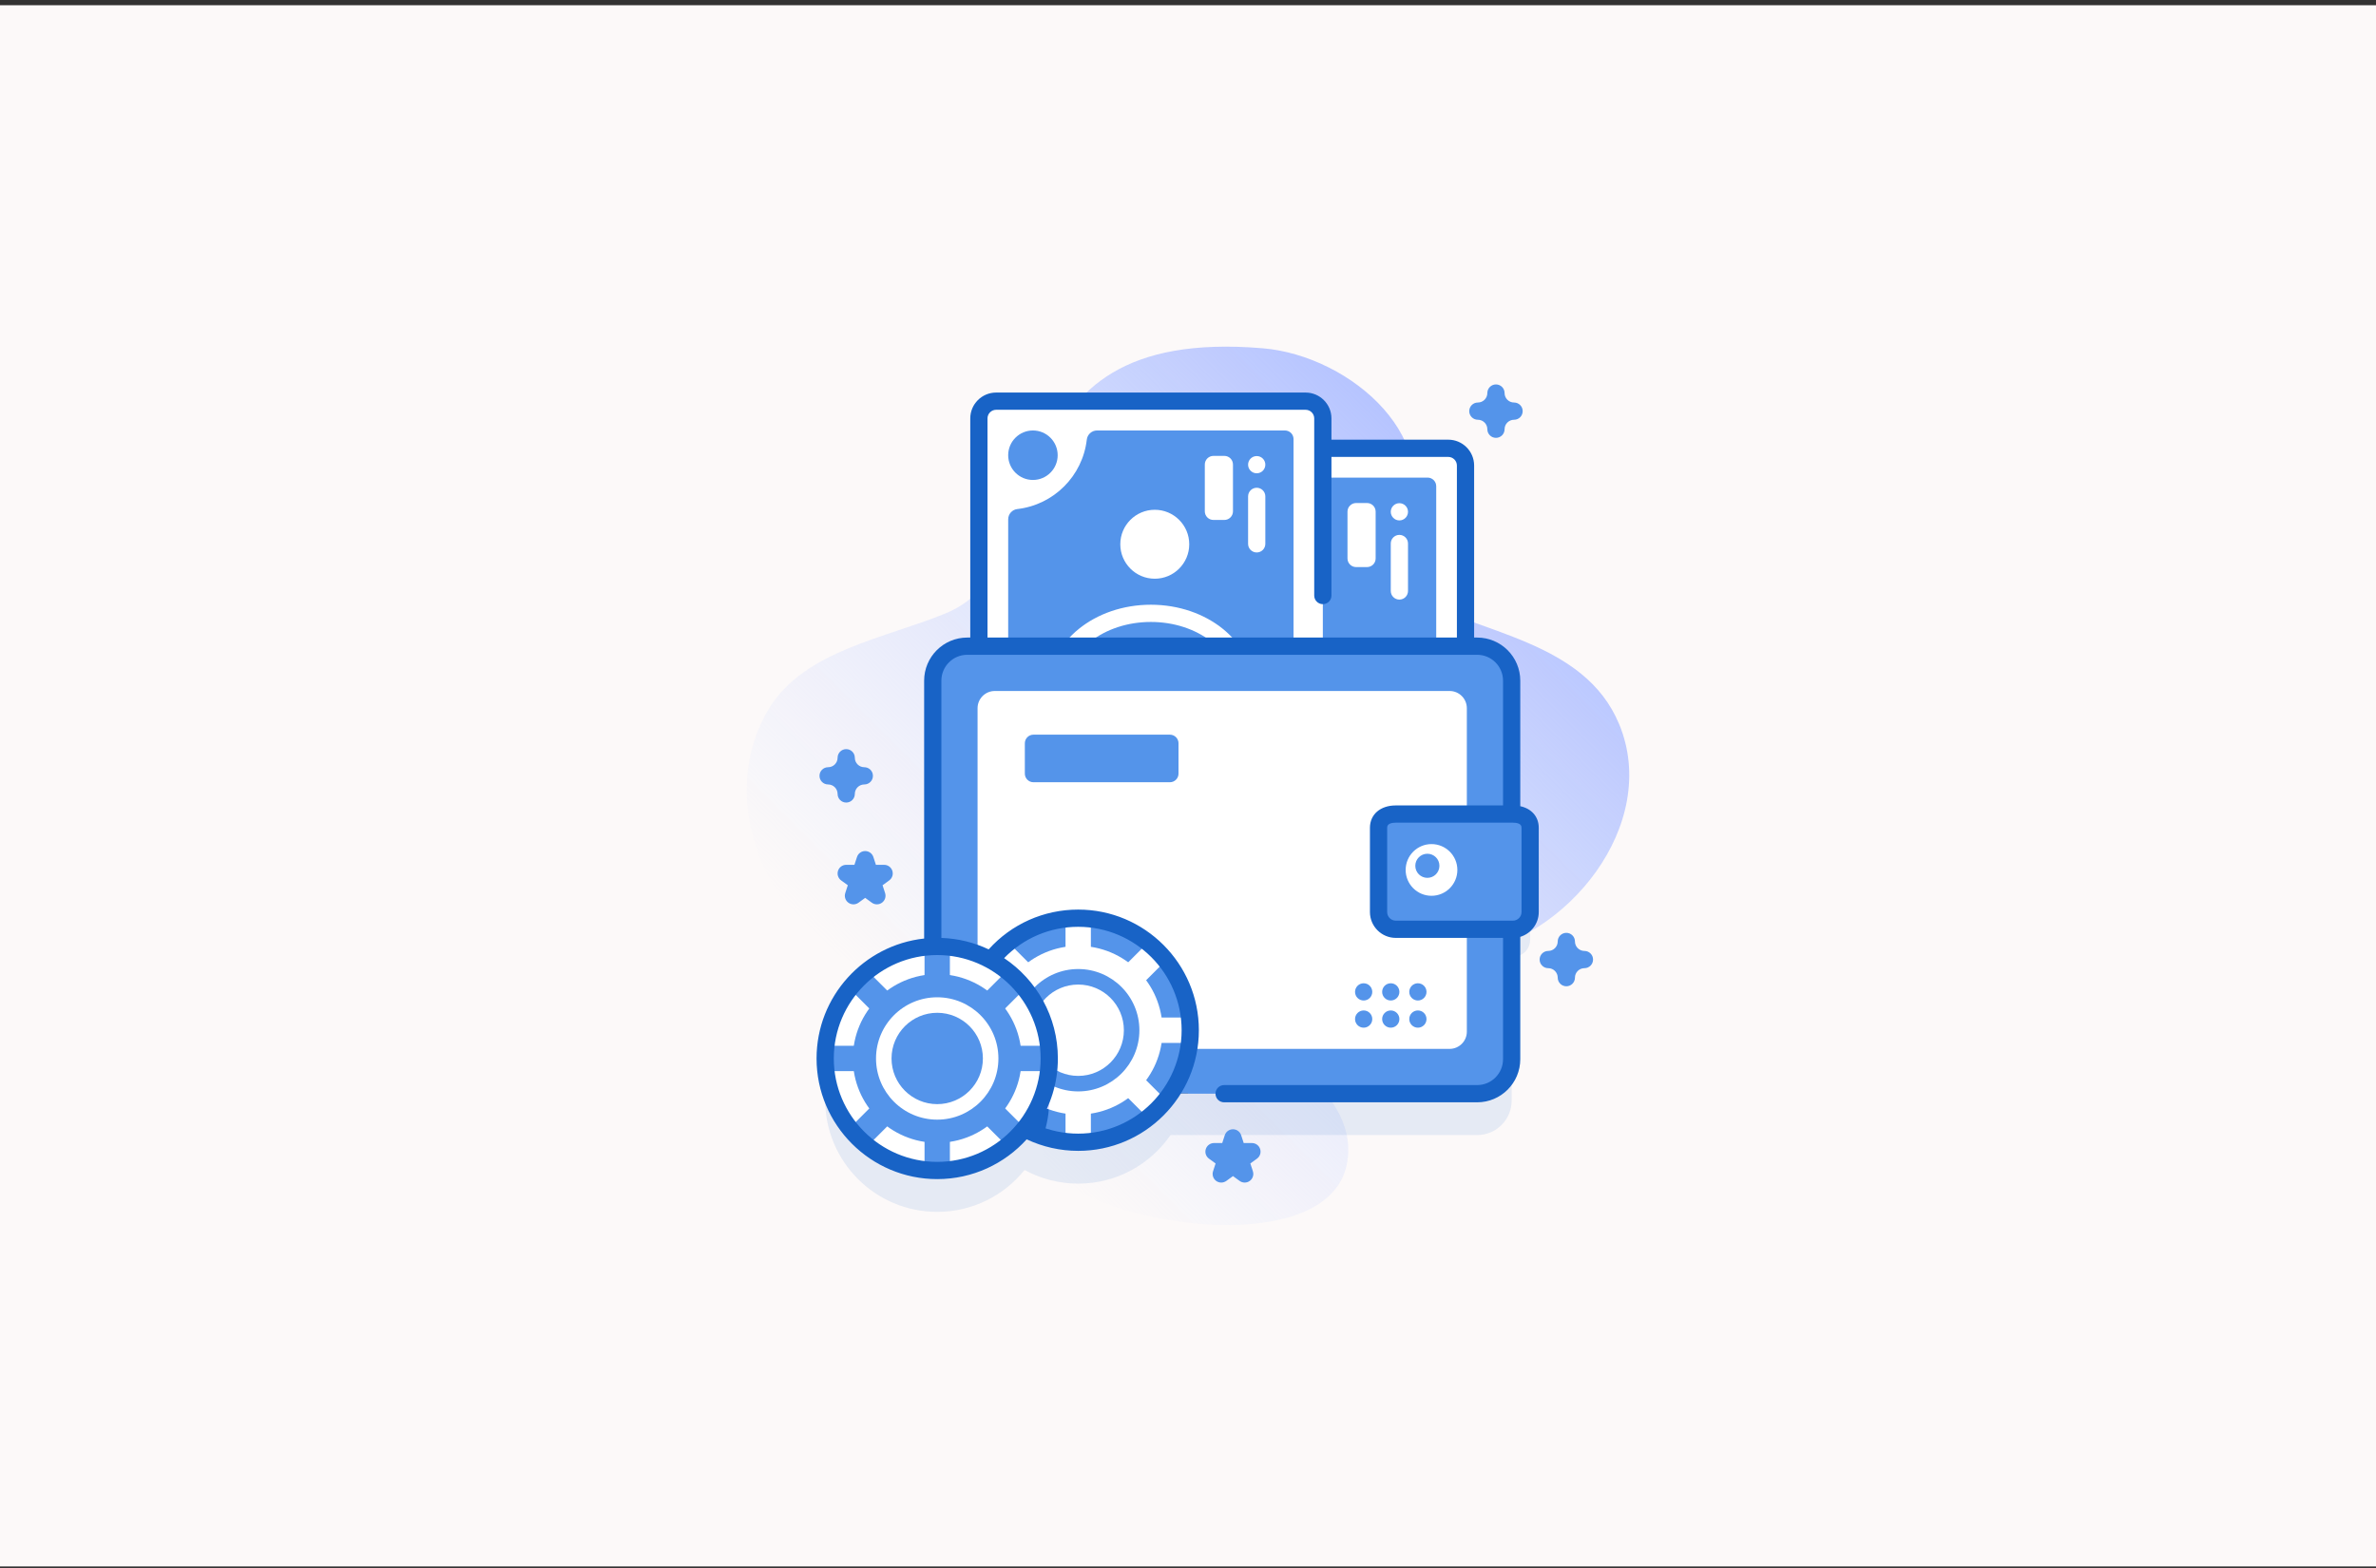 <?xml version="1.0" encoding="UTF-8"?>
<svg xmlns="http://www.w3.org/2000/svg" width="350" height="231" viewBox="0 0 350 231" fill="none">
  <rect x="0" y="0" width="350" height="231" fill="#333333" stroke="none"/>
  <rect y="0.77" width="350" height="230" fill="#FCF9F9"></rect>
  <g clip-path="url(#clip0_152_1445)">
    <path d="M238.503 106.665C233.397 94.415 218.12 93.371 207.408 87.668C203.132 85.392 204.513 81.448 206.472 77.901C213.527 65.128 199.123 52.414 186.021 51.31C144.89 47.844 157.255 82.95 139.34 90.346C130.444 94.018 118.595 95.821 113.362 104.256C104.803 118.054 113.415 138.247 129.81 143.722C146.534 149.307 162.838 136.571 162.615 150.221C162.49 157.901 149.374 164.629 154.791 172.234C160.901 180.81 199.514 186.698 198.589 168.822C198.043 158.267 182.479 154.948 193.812 144.724C199.677 139.433 208.483 141.587 215.773 140.623C230.897 138.625 244.639 121.387 238.503 106.665Z" fill="url(#paint0_linear_152_1445)"></path>
    <path d="M213.34 150.42H167.753C166.35 150.42 165.214 149.284 165.214 147.881V68.582C165.214 67.18 166.35 66.043 167.753 66.043H213.34C214.742 66.043 215.879 67.18 215.879 68.582V147.881C215.879 149.284 214.742 150.42 213.34 150.42Z" fill="white"></path>
    <path d="M181.11 71.705C181.198 70.938 181.849 70.36 182.621 70.36H210.294C210.995 70.36 211.564 70.927 211.564 71.63V133.012C211.564 133.784 210.986 134.435 210.219 134.523C204.855 135.139 200.599 139.396 199.984 144.758C199.896 145.526 199.244 146.103 198.472 146.103H170.799C170.098 146.103 169.53 145.534 169.53 144.833V83.449C169.53 82.677 170.107 82.026 170.874 81.938C176.238 81.322 180.494 77.067 181.11 71.705Z" fill="#5494EA"></path>
    <path d="M206.139 76.669C206.84 76.669 207.408 76.1 207.408 75.399C207.408 74.698 206.84 74.13 206.139 74.13C205.438 74.13 204.869 74.698 204.869 75.399C204.869 76.1 205.438 76.669 206.139 76.669Z" fill="white"></path>
    <path d="M204.869 87.063V80.07C204.869 79.369 205.438 78.8 206.139 78.8C206.84 78.8 207.408 79.369 207.408 80.07V87.063C207.408 87.765 206.84 88.333 206.139 88.333C205.438 88.333 204.869 87.765 204.869 87.063Z" fill="white"></path>
    <path d="M202.641 75.375V82.273C202.641 82.975 202.072 83.543 201.371 83.543H199.764C199.063 83.543 198.494 82.975 198.494 82.273V75.375C198.494 74.674 199.063 74.106 199.764 74.106H201.371C202.072 74.106 202.641 74.674 202.641 75.375Z" fill="white"></path>
    <path d="M192.323 143.478H146.736C145.333 143.478 144.197 142.341 144.197 140.939V61.639C144.197 60.237 145.333 59.1 146.736 59.1H192.323C193.725 59.1 194.862 60.237 194.862 61.639V140.939C194.862 142.341 193.725 143.478 192.323 143.478Z" fill="white"></path>
    <path d="M160.092 64.762C160.181 63.995 160.832 63.418 161.604 63.418H189.277C189.978 63.418 190.546 63.984 190.546 64.687V126.069C190.546 126.841 189.969 127.492 189.202 127.581C183.838 128.197 179.582 132.453 178.967 137.816C178.878 138.583 178.227 139.16 177.455 139.16H149.782C149.081 139.16 148.513 138.592 148.513 137.891V76.507C148.513 75.734 149.09 75.083 149.857 74.995C155.221 74.379 159.476 70.125 160.092 64.762Z" fill="#5494EA"></path>
    <path d="M169.529 113.49C177.827 113.49 184.554 108.028 184.554 101.289C184.554 94.55 177.827 89.088 169.529 89.088C161.231 89.088 154.504 94.55 154.504 101.289C154.504 108.028 161.231 113.49 169.529 113.49Z" fill="white"></path>
    <path d="M169.529 110.951C176.425 110.951 182.015 106.625 182.015 101.289C182.015 95.953 176.425 91.627 169.529 91.627C162.634 91.627 157.044 95.953 157.044 101.289C157.044 106.625 162.634 110.951 169.529 110.951Z" fill="#5494EA"></path>
    <path d="M153.937 135.391C154.638 135.391 155.207 134.823 155.207 134.122C155.207 133.421 154.638 132.852 153.937 132.852C153.236 132.852 152.667 133.421 152.667 134.122C152.667 134.823 153.236 135.391 153.937 135.391Z" fill="white"></path>
    <path d="M155.207 122.457V129.451C155.207 130.152 154.638 130.72 153.937 130.72C153.236 130.72 152.667 130.152 152.667 129.451V122.457C152.667 121.756 153.236 121.188 153.937 121.188C154.638 121.188 155.207 121.756 155.207 122.457Z" fill="white"></path>
    <path d="M185.122 69.726C185.823 69.726 186.391 69.158 186.391 68.456C186.391 67.755 185.823 67.187 185.122 67.187C184.421 67.187 183.852 67.755 183.852 68.456C183.852 69.158 184.421 69.726 185.122 69.726Z" fill="white"></path>
    <path d="M183.852 80.121V73.128C183.852 72.426 184.421 71.858 185.122 71.858C185.823 71.858 186.391 72.426 186.391 73.128V80.121C186.391 80.822 185.823 81.39 185.122 81.39C184.421 81.39 183.852 80.822 183.852 80.121Z" fill="white"></path>
    <path d="M186.902 139.161C188.915 139.161 190.547 137.529 190.547 135.516C190.547 133.502 188.915 131.87 186.902 131.87C184.888 131.87 183.257 133.502 183.257 135.516C183.257 137.529 184.888 139.161 186.902 139.161Z" fill="#5494EA"></path>
    <path d="M152.157 70.708C154.17 70.708 155.802 69.076 155.802 67.063C155.802 65.05 154.17 63.418 152.157 63.418C150.144 63.418 148.512 65.05 148.512 67.063C148.512 69.076 150.144 70.708 152.157 70.708Z" fill="#5494EA"></path>
    <path d="M170.105 127.478C172.91 127.478 175.183 125.204 175.183 122.4C175.183 119.595 172.91 117.321 170.105 117.321C167.301 117.321 165.027 119.595 165.027 122.4C165.027 125.204 167.301 127.478 170.105 127.478Z" fill="white"></path>
    <path d="M170.105 85.257C172.91 85.257 175.183 82.983 175.183 80.179C175.183 77.374 172.91 75.101 170.105 75.101C167.301 75.101 165.027 77.374 165.027 80.179C165.027 82.983 167.301 85.257 170.105 85.257Z" fill="white"></path>
    <path d="M161.581 127.248V134.146C161.581 134.847 161.013 135.415 160.312 135.415H158.705C158.004 135.415 157.435 134.847 157.435 134.146V127.248C157.435 126.547 158.004 125.978 158.705 125.978H160.312C161.013 125.978 161.581 126.546 161.581 127.248Z" fill="white"></path>
    <path d="M181.624 68.433V75.331C181.624 76.032 181.055 76.6 180.354 76.6H178.747C178.046 76.6 177.477 76.032 177.477 75.331V68.433C177.477 67.732 178.046 67.163 178.747 67.163H180.354C181.055 67.163 181.624 67.731 181.624 68.433Z" fill="white"></path>
    <path opacity="0.1" d="M222.86 123.482H222.676V102.305C222.676 99.501 220.401 97.227 217.598 97.227H142.478C139.675 97.227 137.4 99.501 137.4 102.305V145.541C128.591 145.887 121.554 153.134 121.554 162.028C121.554 171.143 128.943 178.532 138.058 178.532C143.261 178.532 147.899 176.122 150.924 172.36C153.271 173.642 155.963 174.372 158.826 174.372C164.468 174.372 169.447 171.538 172.424 167.218H217.598C220.401 167.218 222.676 164.946 222.676 162.14V140.965H222.86C224.262 140.965 225.399 139.828 225.399 138.426V126.021C225.399 124.618 224.262 123.482 222.86 123.482Z" fill="#1863C6"></path>
    <path d="M175.331 157.867C175.331 158.982 175.219 160.071 175.008 161.125H142.645C142.435 160.071 142.323 158.982 142.323 157.867C142.323 148.752 149.711 141.363 158.827 141.363C167.942 141.363 175.331 148.752 175.331 157.867Z" fill="#FF8A00"></path>
    <path d="M222.676 100.274V156.047C222.676 158.852 220.401 161.125 217.598 161.125H142.477C139.674 161.125 137.399 158.852 137.399 156.047V100.274C137.399 97.471 139.674 95.195 142.477 95.195H217.598C220.401 95.195 222.676 97.471 222.676 100.274Z" fill="#5494EA"></path>
    <path d="M216.075 104.336V151.984C216.075 153.386 214.938 154.523 213.536 154.523H146.54C145.138 154.523 144.001 153.386 144.001 151.984V104.336C144.001 102.934 145.138 101.797 146.54 101.797H213.536C214.938 101.797 216.075 102.934 216.075 104.336Z" fill="white"></path>
    <path d="M204.869 147.395C205.57 147.395 206.139 146.827 206.139 146.126C206.139 145.424 205.57 144.856 204.869 144.856C204.168 144.856 203.6 145.424 203.6 146.126C203.6 146.827 204.168 147.395 204.869 147.395Z" fill="#5494EA"></path>
    <path d="M204.869 151.4C205.57 151.4 206.139 150.831 206.139 150.13C206.139 149.429 205.57 148.861 204.869 148.861C204.168 148.861 203.6 149.429 203.6 150.13C203.6 150.831 204.168 151.4 204.869 151.4Z" fill="#5494EA"></path>
    <path d="M200.875 147.395C201.576 147.395 202.145 146.827 202.145 146.126C202.145 145.424 201.576 144.856 200.875 144.856C200.174 144.856 199.606 145.424 199.606 146.126C199.606 146.827 200.174 147.395 200.875 147.395Z" fill="#5494EA"></path>
    <path d="M200.875 151.4C201.576 151.4 202.145 150.831 202.145 150.13C202.145 149.429 201.576 148.861 200.875 148.861C200.174 148.861 199.606 149.429 199.606 150.13C199.606 150.831 200.174 151.4 200.875 151.4Z" fill="#5494EA"></path>
    <path d="M208.864 147.395C209.565 147.395 210.133 146.827 210.133 146.126C210.133 145.424 209.565 144.856 208.864 144.856C208.163 144.856 207.594 145.424 207.594 146.126C207.594 146.827 208.163 147.395 208.864 147.395Z" fill="#5494EA"></path>
    <path d="M208.864 151.4C209.565 151.4 210.133 150.831 210.133 150.13C210.133 149.429 209.565 148.861 208.864 148.861C208.163 148.861 207.594 149.429 207.594 150.13C207.594 150.831 208.163 151.4 208.864 151.4Z" fill="#5494EA"></path>
    <path d="M150.966 113.972V109.501C150.966 108.8 151.534 108.232 152.235 108.232H172.333C173.034 108.232 173.603 108.8 173.603 109.501V113.972C173.603 114.673 173.034 115.241 172.333 115.241H152.235C151.534 115.241 150.966 114.673 150.966 113.972Z" fill="#5494EA"></path>
    <path d="M222.86 136.902H205.608C204.206 136.902 203.069 135.766 203.069 134.363V121.958C203.069 120.556 204.206 119.927 205.608 119.927H222.86C224.262 119.927 225.399 120.556 225.399 121.958V134.363C225.399 135.765 224.262 136.902 222.86 136.902Z" fill="#5494EA"></path>
    <path d="M210.87 131.969C212.974 131.969 214.679 130.264 214.679 128.161C214.679 126.057 212.974 124.352 210.87 124.352C208.767 124.352 207.062 126.057 207.062 128.161C207.062 130.264 208.767 131.969 210.87 131.969Z" fill="white"></path>
    <path d="M210.259 129.326C211.241 129.326 212.036 128.531 212.036 127.55C212.036 126.569 211.241 125.774 210.259 125.774C209.278 125.774 208.483 126.569 208.483 127.55C208.483 128.531 209.278 129.326 210.259 129.326Z" fill="#5494EA"></path>
    <path d="M158.826 168.278C167.941 168.278 175.33 160.889 175.33 151.774C175.33 142.659 167.941 135.27 158.826 135.27C149.711 135.27 142.322 142.659 142.322 151.774C142.322 160.889 149.711 168.278 158.826 168.278Z" fill="#5494EA"></path>
    <path d="M143.236 146.358C142.646 148.055 142.322 149.876 142.322 151.774C142.322 159.08 147.07 165.272 153.648 167.445C154.237 165.748 154.562 163.926 154.562 162.028C154.562 154.723 149.813 148.53 143.236 146.358Z" fill="#1863C6"></path>
    <path d="M171.738 141.502C170.96 140.525 170.075 139.639 169.098 138.862L160.693 147.268V135.378C160.079 135.309 159.457 135.271 158.826 135.271C158.194 135.271 157.572 135.309 156.959 135.378V147.268L148.553 138.862C147.577 139.64 146.691 140.525 145.914 141.502L154.319 149.907H142.43C142.361 150.521 142.322 151.143 142.322 151.774C142.322 152.406 142.361 153.028 142.43 153.641H154.319L145.914 162.047C146.692 163.023 147.577 163.909 148.553 164.687L156.959 156.281V168.17C157.572 168.239 158.194 168.278 158.826 168.278C159.457 168.278 160.08 168.239 160.693 168.17V156.281L169.098 164.687C170.075 163.909 170.961 163.023 171.739 162.047L163.333 153.641H175.222C175.291 153.028 175.33 152.406 175.33 151.774C175.33 151.143 175.291 150.52 175.222 149.907H163.333L171.738 141.502Z" fill="white"></path>
    <path d="M158.826 164.199C165.688 164.199 171.251 158.636 171.251 151.774C171.251 144.912 165.688 139.349 158.826 139.349C151.963 139.349 146.401 144.912 146.401 151.774C146.401 158.636 151.963 164.199 158.826 164.199Z" fill="white"></path>
    <path d="M146.945 148.128C146.592 149.281 146.401 150.505 146.401 151.774C146.401 157.116 149.772 161.669 154.503 163.425C154.542 162.965 154.562 162.499 154.562 162.028C154.562 156.187 151.524 151.06 146.945 148.128Z" fill="#D8D8FF"></path>
    <path d="M158.826 160.788C163.804 160.788 167.839 156.752 167.839 151.774C167.839 146.796 163.804 142.76 158.826 142.76C153.848 142.76 149.812 146.796 149.812 151.774C149.812 156.752 153.848 160.788 158.826 160.788Z" fill="#5494EA"></path>
    <path d="M158.826 158.503C162.542 158.503 165.554 155.49 165.554 151.774C165.554 148.058 162.542 145.046 158.826 145.046C155.11 145.046 152.097 148.058 152.097 151.774C152.097 155.49 155.11 158.503 158.826 158.503Z" fill="white"></path>
    <path d="M138.058 172.439C147.173 172.439 154.562 165.05 154.562 155.935C154.562 146.82 147.173 139.431 138.058 139.431C128.943 139.431 121.554 146.82 121.554 155.935C121.554 165.05 128.943 172.439 138.058 172.439Z" fill="white"></path>
    <path d="M150.97 145.662C150.192 144.686 149.307 143.8 148.33 143.022L139.925 151.428V139.539C139.311 139.47 138.689 139.431 138.058 139.431C137.426 139.431 136.804 139.47 136.191 139.539V151.428L127.785 143.022C126.809 143.8 125.923 144.686 125.146 145.662L133.551 154.068H121.662C121.593 154.681 121.554 155.303 121.554 155.935C121.554 156.566 121.593 157.188 121.662 157.801H133.551L125.146 166.207C125.923 167.183 126.809 168.069 127.785 168.847L136.191 160.441V172.33C136.804 172.399 137.426 172.438 138.058 172.438C138.689 172.438 139.312 172.399 139.925 172.33V160.441L148.33 168.847C149.307 168.069 150.193 167.183 150.971 166.207L142.565 157.801H154.454C154.523 157.188 154.562 156.566 154.562 155.934C154.562 155.303 154.523 154.681 154.454 154.068H142.565L150.97 145.662Z" fill="#5494EA"></path>
    <path d="M138.058 168.36C144.92 168.36 150.483 162.797 150.483 155.935C150.483 149.072 144.92 143.51 138.058 143.51C131.196 143.51 125.633 149.072 125.633 155.935C125.633 162.797 131.196 168.36 138.058 168.36Z" fill="#5494EA"></path>
    <path d="M138.058 164.948C143.036 164.948 147.072 160.913 147.072 155.935C147.072 150.957 143.036 146.921 138.058 146.921C133.08 146.921 129.044 150.957 129.044 155.935C129.044 160.913 133.08 164.948 138.058 164.948Z" fill="white"></path>
    <path d="M138.058 162.663C141.774 162.663 144.786 159.651 144.786 155.935C144.786 152.219 141.774 149.206 138.058 149.206C134.342 149.206 131.329 152.219 131.329 155.935C131.329 159.651 134.342 162.663 138.058 162.663Z" fill="#5494EA"></path>
    <path d="M223.946 118.771V100.274C223.946 96.773 221.098 93.926 217.598 93.926H217.149V68.582C217.149 66.482 215.44 64.774 213.34 64.774H196.132V61.64C196.132 59.54 194.423 57.831 192.323 57.831H146.736C144.636 57.831 142.927 59.54 142.927 61.64V93.926H142.48C138.98 93.926 136.132 96.773 136.132 100.274V138.267C127.235 139.231 120.284 146.785 120.284 155.935C120.284 165.735 128.258 173.708 138.058 173.708C143.28 173.708 147.982 171.444 151.237 167.847C153.596 168.961 156.199 169.547 158.826 169.547C168.626 169.547 176.6 161.574 176.6 151.774C176.6 141.973 168.626 134 158.826 134C153.756 134 149.005 136.125 145.638 139.863C143.512 138.856 141.156 138.262 138.671 138.177V100.274C138.671 98.174 140.38 96.465 142.48 96.465H217.598C219.698 96.465 221.406 98.174 221.406 100.274V118.657H205.608C203.33 118.657 201.8 119.984 201.8 121.958V134.363C201.8 136.463 203.508 138.172 205.608 138.172H221.406V156.046C221.406 158.146 219.698 159.855 217.598 159.855H180.319C179.618 159.855 179.05 160.423 179.05 161.125C179.05 161.826 179.618 162.394 180.319 162.394H217.598C221.098 162.394 223.946 159.547 223.946 156.046V138.012C225.518 137.543 226.669 136.086 226.669 134.363V121.958C226.669 120.318 225.61 119.127 223.946 118.771ZM138.058 171.169C129.658 171.169 122.824 164.335 122.824 155.934C122.824 147.534 129.658 140.7 138.058 140.7C146.458 140.7 153.292 147.534 153.292 155.934C153.292 164.335 146.458 171.169 138.058 171.169ZM158.826 136.539C167.226 136.539 174.061 143.373 174.061 151.773C174.061 160.174 167.226 167.008 158.826 167.008C156.766 167.008 154.723 166.588 152.843 165.786C154.729 162.964 155.831 159.576 155.831 155.935C155.831 149.778 152.684 144.344 147.914 141.153C150.771 138.207 154.672 136.539 158.826 136.539ZM145.466 61.64C145.466 60.94 146.036 60.37 146.736 60.37H192.323C193.023 60.37 193.593 60.94 193.593 61.64V87.735C193.593 88.436 194.161 89.005 194.862 89.005C195.563 89.005 196.132 88.436 196.132 87.735V67.313H213.34C214.04 67.313 214.61 67.882 214.61 68.582V93.926H145.466V61.64ZM224.13 134.363C224.13 135.063 223.56 135.633 222.86 135.633H205.608C204.908 135.633 204.339 135.063 204.339 134.363V121.958C204.339 121.77 204.339 121.197 205.608 121.197H222.86C224.13 121.197 224.13 121.77 224.13 121.958V134.363Z" fill="#1863C6"></path>
    <path d="M220.365 64.505C219.663 64.505 219.095 63.937 219.095 63.236C219.095 62.466 218.469 61.839 217.699 61.839C216.997 61.839 216.429 61.271 216.429 60.57C216.429 59.868 216.997 59.3 217.699 59.3C218.469 59.3 219.095 58.674 219.095 57.904C219.095 57.203 219.663 56.634 220.365 56.634C221.066 56.634 221.634 57.203 221.634 57.904C221.634 58.674 222.261 59.3 223.031 59.3C223.732 59.3 224.3 59.868 224.3 60.57C224.3 61.271 223.732 61.839 223.031 61.839C222.261 61.839 221.634 62.466 221.634 63.236C221.634 63.937 221.066 64.505 220.365 64.505Z" fill="#5494EA"></path>
    <path d="M124.652 118.233C123.951 118.233 123.383 117.665 123.383 116.964C123.383 116.194 122.756 115.567 121.986 115.567C121.285 115.567 120.717 114.999 120.717 114.298C120.717 113.596 121.285 113.028 121.986 113.028C122.756 113.028 123.383 112.401 123.383 111.632C123.383 110.93 123.951 110.362 124.652 110.362C125.354 110.362 125.922 110.93 125.922 111.632C125.922 112.401 126.549 113.028 127.318 113.028C128.02 113.028 128.588 113.596 128.588 114.298C128.588 114.999 128.02 115.567 127.318 115.567C126.549 115.567 125.922 116.194 125.922 116.964C125.922 117.665 125.354 118.233 124.652 118.233Z" fill="#5494EA"></path>
    <path d="M230.731 145.299C230.03 145.299 229.462 144.731 229.462 144.029C229.462 143.259 228.835 142.633 228.065 142.633C227.364 142.633 226.796 142.065 226.796 141.363C226.796 140.662 227.364 140.094 228.065 140.094C228.835 140.094 229.462 139.467 229.462 138.697C229.462 137.996 230.03 137.428 230.731 137.428C231.432 137.428 232.001 137.996 232.001 138.697C232.001 139.467 232.627 140.094 233.397 140.094C234.098 140.094 234.667 140.662 234.667 141.363C234.667 142.065 234.098 142.633 233.397 142.633C232.627 142.633 232.001 143.259 232.001 144.029C232.001 144.731 231.432 145.299 230.731 145.299Z" fill="#5494EA"></path>
    <path d="M125.719 133.23C125.458 133.23 125.196 133.149 124.973 132.987C124.528 132.664 124.342 132.091 124.512 131.568L124.887 130.416L123.907 129.704C123.462 129.381 123.276 128.808 123.446 128.285C123.615 127.761 124.103 127.407 124.653 127.407H125.864L126.239 126.256C126.409 125.732 126.896 125.378 127.446 125.378C127.996 125.378 128.484 125.733 128.653 126.256L129.028 127.407H130.239C130.789 127.407 131.277 127.762 131.447 128.285C131.617 128.808 131.431 129.38 130.986 129.704L130.006 130.416L130.38 131.568C130.55 132.091 130.364 132.664 129.919 132.987C129.474 133.311 128.872 133.311 128.427 132.987L127.447 132.275L126.467 132.987C126.243 133.149 125.981 133.23 125.719 133.23Z" fill="#5494EA"></path>
    <path d="M179.897 174.217C179.636 174.217 179.374 174.136 179.151 173.975C178.706 173.651 178.52 173.078 178.69 172.555L179.065 171.403L178.085 170.691C177.64 170.368 177.454 169.795 177.624 169.272C177.794 168.749 178.281 168.395 178.831 168.395H180.043L180.417 167.243C180.587 166.719 181.074 166.365 181.624 166.365C182.174 166.365 182.662 166.72 182.832 167.243L183.206 168.395H184.418C184.968 168.395 185.455 168.749 185.625 169.272C185.795 169.795 185.609 170.368 185.164 170.691L184.184 171.403L184.558 172.555C184.728 173.078 184.542 173.651 184.097 173.975C183.652 174.298 183.05 174.298 182.605 173.975L181.625 173.263L180.645 173.975C180.421 174.136 180.159 174.217 179.897 174.217Z" fill="#5494EA"></path>
  </g>
  <defs>
    <linearGradient id="paint0_linear_152_1445" x1="138.206" y1="156.279" x2="219.06" y2="75.425" gradientUnits="userSpaceOnUse">
      <stop stop-color="#D1DDFF" stop-opacity="0"></stop>
      <stop offset="1" stop-color="#B6C4FF"></stop>
    </linearGradient>
    <clipPath id="clip0_152_1445">
      <rect width="130" height="130" fill="white" transform="translate(110 50.77)"></rect>
    </clipPath>
  </defs>
</svg>
